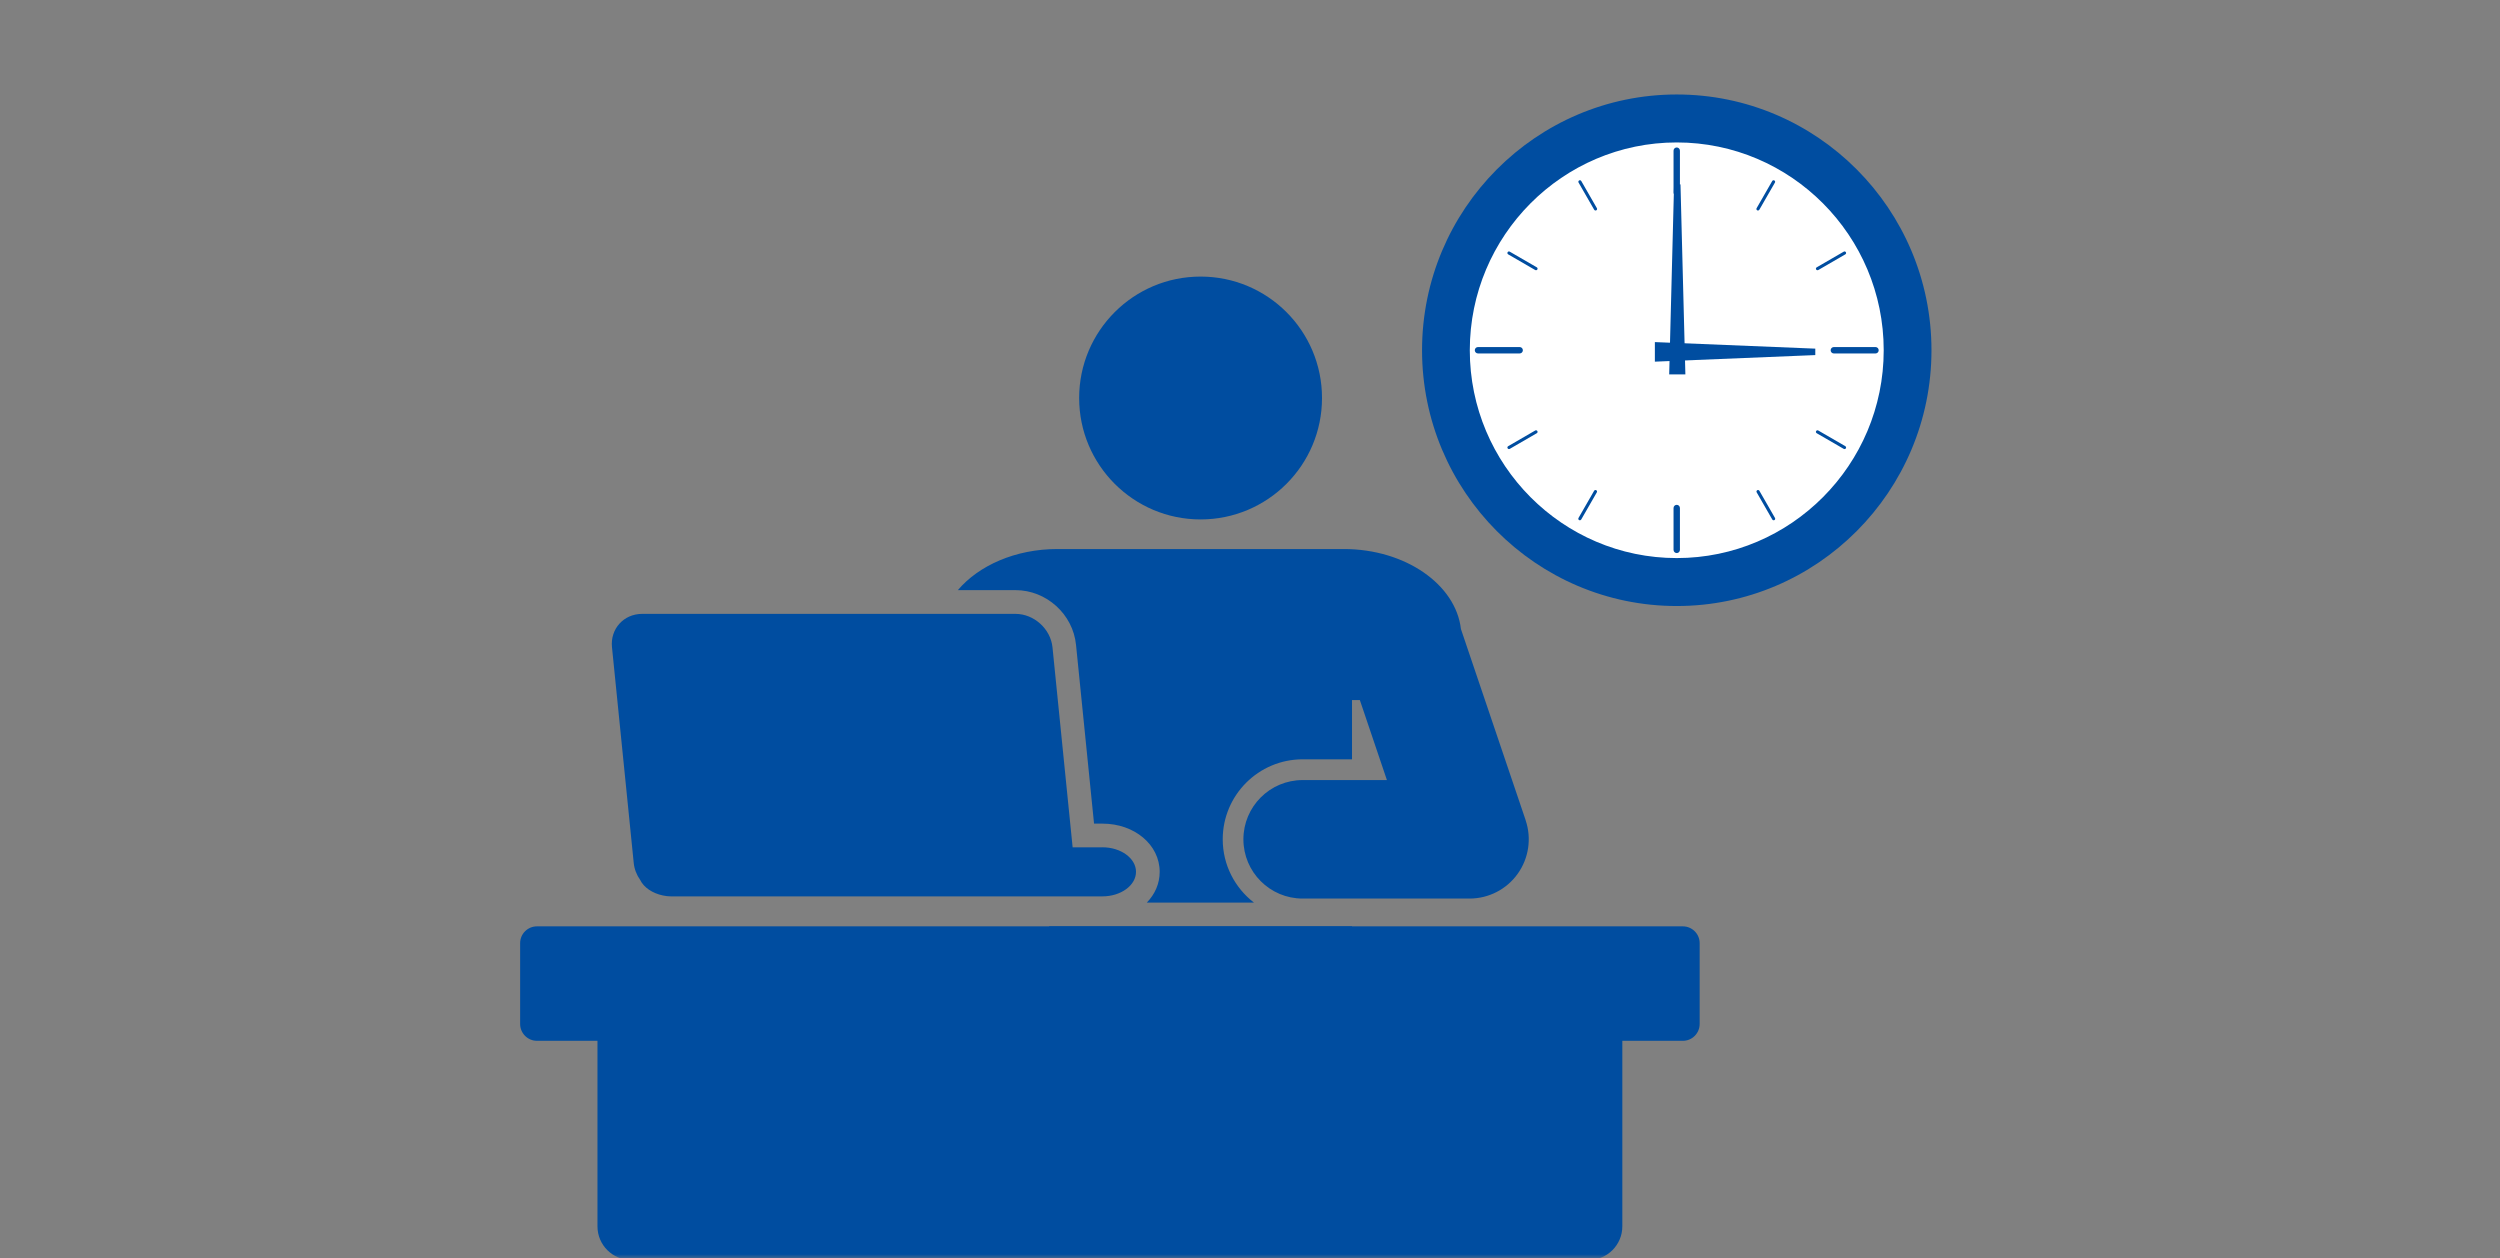<svg width="298" height="150" viewBox="0 0 298 150" fill="none" xmlns="http://www.w3.org/2000/svg">
<rect x="0" y="0" width="298" height="150" fill="#808080" stroke="none"/>
<mask id="mask0_1548_2039" style="mask-type:alpha" maskUnits="userSpaceOnUse" x="0" y="0" width="298" height="150">
<rect width="298" height="150" fill="#D9D9D9"/>
</mask>
<g mask="url(#mask0_1548_2039)">
<path d="M157.584 47.442C157.584 55.441 151.1 61.917 143.109 61.917C135.119 61.917 128.635 55.433 128.635 47.442C128.635 39.452 135.111 32.968 143.109 32.968C151.108 32.968 157.584 39.444 157.584 47.442Z" fill="#004DA0"/>
<path d="M161.162 110.422H125.055V123.002H161.162V110.422Z" fill="#004DA0"/>
<path d="M181.864 97.787L174.143 74.981C173.533 69.662 167.5 65.445 160.192 65.445H126.027C121.041 65.445 116.657 67.411 114.176 70.344H121.048C124.727 70.344 127.897 73.206 128.262 76.868L130.41 98.176H131.409C135.238 98.176 138.234 100.696 138.234 103.923C138.234 105.334 137.663 106.602 136.696 107.593H149.474C147.215 105.849 145.749 103.122 145.749 100.046C145.749 94.783 150.014 90.51 155.285 90.51H161.159V83.447H162.094L165.32 92.984H155.277C151.377 92.984 148.214 96.146 148.214 100.046C148.214 103.947 151.377 107.109 155.277 107.109H175.166C177.441 107.109 179.581 106.015 180.905 104.161C182.229 102.314 182.585 99.936 181.856 97.779L181.864 97.787Z" fill="#004DA0"/>
<path d="M131.409 101.005H127.858L125.456 77.153C125.234 74.965 123.253 73.174 121.049 73.174H76.547C74.343 73.174 72.726 74.965 72.948 77.153L75.54 102.86C75.612 103.597 75.889 104.295 76.309 104.89C76.745 105.785 77.768 106.483 79.036 106.744C79.329 106.808 79.638 106.848 79.948 106.848H131.409C133.613 106.848 135.412 105.532 135.412 103.922C135.412 102.313 133.613 100.997 131.409 100.997V101.005Z" fill="#004DA0"/>
<path d="M200.603 110.422H63.998C62.896 110.422 62 111.326 62 112.42V122.059C62 123.161 62.904 124.065 63.998 124.065H71.219V146.189C71.219 148.392 73.019 150.192 75.222 150.192H189.378C191.582 150.192 193.381 148.392 193.381 146.189V124.065H200.603C201.705 124.065 202.6 123.161 202.6 122.059V112.42C202.6 111.318 201.697 110.422 200.603 110.422Z" fill="#004DA0"/>
<path d="M199.868 72.066C216.542 72.066 230.059 58.493 230.059 41.751C230.059 25.008 216.542 11.435 199.868 11.435C183.195 11.435 169.678 25.008 169.678 41.751C169.678 58.493 183.195 72.066 199.868 72.066Z" fill="#004DA0"/>
<path d="M199.87 72.238C183.129 72.238 169.508 58.56 169.508 41.75C169.508 24.94 183.129 11.262 199.87 11.262C216.61 11.262 230.232 24.94 230.232 41.75C230.232 58.56 216.61 72.238 199.87 72.238ZM199.87 11.606C183.318 11.606 169.851 25.129 169.851 41.75C169.851 58.37 183.318 71.894 199.87 71.894C216.422 71.894 229.889 58.37 229.889 41.75C229.889 25.129 216.422 11.606 199.87 11.606Z" fill="#004DA0"/>
<path d="M217.434 59.389C227.135 49.648 227.135 33.855 217.434 24.114C207.733 14.373 192.005 14.373 182.305 24.114C172.604 33.855 172.604 49.648 182.305 59.389C192.005 69.13 207.733 69.13 217.434 59.389Z" fill="white"/>
<path d="M199.869 66.866C186.076 66.866 174.857 55.6 174.857 41.751C174.857 27.901 186.076 16.635 199.869 16.635C213.662 16.635 224.88 27.901 224.88 41.751C224.88 55.6 213.662 66.866 199.869 66.866ZM199.869 16.979C186.268 16.979 175.2 28.093 175.2 41.751C175.2 55.408 186.268 66.522 199.869 66.522C213.47 66.522 224.538 55.408 224.538 41.751C224.538 28.093 213.47 16.979 199.869 16.979Z" fill="#004DA0"/>
<path d="M199.867 23.329C199.654 23.329 199.486 23.157 199.486 22.947V17.96C199.486 17.747 199.658 17.578 199.867 17.578C200.076 17.578 200.247 17.75 200.247 17.96V22.947C200.247 23.161 200.076 23.329 199.867 23.329Z" fill="#004DA0"/>
<path d="M190.188 25.095C190.123 25.095 190.061 25.061 190.027 25.002L188.166 21.764C188.114 21.674 188.145 21.561 188.234 21.509C188.323 21.457 188.436 21.488 188.488 21.578L190.349 24.817C190.4 24.906 190.369 25.02 190.28 25.071C190.25 25.088 190.219 25.095 190.188 25.095Z" fill="#004DA0"/>
<path d="M183.093 32.213C183.062 32.213 183.028 32.206 183 32.189L179.775 30.32C179.686 30.269 179.655 30.155 179.707 30.066C179.758 29.976 179.871 29.945 179.96 29.997L183.186 31.866C183.275 31.917 183.306 32.031 183.254 32.12C183.22 32.179 183.158 32.213 183.093 32.213Z" fill="#004DA0"/>
<path d="M181.145 42.132H176.179C175.966 42.132 175.795 41.96 175.795 41.75C175.795 41.54 175.966 41.368 176.179 41.368H181.145C181.358 41.368 181.526 41.54 181.526 41.75C181.526 41.96 181.355 42.132 181.145 42.132Z" fill="#004DA0"/>
<path d="M179.868 53.532C179.802 53.532 179.741 53.497 179.707 53.439C179.655 53.349 179.686 53.236 179.775 53.184L183 51.315C183.09 51.263 183.203 51.294 183.254 51.384C183.306 51.473 183.275 51.587 183.186 51.639L179.96 53.508C179.929 53.525 179.898 53.532 179.868 53.532Z" fill="#004DA0"/>
<path d="M188.319 62.02C188.288 62.02 188.254 62.013 188.226 61.995C188.137 61.944 188.106 61.83 188.158 61.741L190.019 58.502C190.07 58.413 190.183 58.382 190.273 58.433C190.362 58.485 190.393 58.598 190.341 58.688L188.48 61.927C188.446 61.985 188.384 62.02 188.319 62.02Z" fill="#004DA0"/>
<path d="M199.867 65.926C199.654 65.926 199.486 65.754 199.486 65.544V60.557C199.486 60.343 199.658 60.175 199.867 60.175C200.076 60.175 200.247 60.347 200.247 60.557V65.544C200.247 65.757 200.076 65.926 199.867 65.926Z" fill="#004DA0"/>
<path d="M211.418 62.02C211.353 62.02 211.291 61.985 211.257 61.927L209.396 58.688C209.345 58.598 209.375 58.485 209.465 58.433C209.554 58.382 209.667 58.413 209.718 58.502L211.579 61.741C211.631 61.83 211.6 61.944 211.511 61.995C211.48 62.013 211.449 62.02 211.418 62.02Z" fill="#004DA0"/>
<path d="M219.868 53.532C219.838 53.532 219.803 53.525 219.776 53.508L216.55 51.639C216.461 51.587 216.43 51.473 216.482 51.384C216.533 51.294 216.65 51.263 216.736 51.315L219.961 53.184C220.05 53.236 220.081 53.349 220.03 53.439C219.995 53.501 219.934 53.532 219.868 53.532Z" fill="#004DA0"/>
<path d="M223.56 42.133H218.593C218.381 42.133 218.213 41.961 218.213 41.751C218.213 41.541 218.384 41.369 218.593 41.369H223.56C223.773 41.369 223.94 41.541 223.94 41.751C223.94 41.961 223.769 42.133 223.56 42.133Z" fill="#004DA0"/>
<path d="M216.643 32.213C216.578 32.213 216.516 32.179 216.482 32.12C216.43 32.031 216.461 31.917 216.55 31.866L219.776 29.997C219.865 29.945 219.978 29.976 220.03 30.066C220.081 30.155 220.05 30.269 219.961 30.32L216.736 32.189C216.708 32.206 216.674 32.213 216.643 32.213Z" fill="#004DA0"/>
<path d="M209.549 25.095C209.518 25.095 209.484 25.088 209.457 25.071C209.368 25.02 209.337 24.906 209.388 24.817L211.249 21.578C211.301 21.488 211.414 21.457 211.503 21.509C211.592 21.561 211.623 21.674 211.572 21.764L209.71 25.002C209.676 25.061 209.614 25.095 209.549 25.095Z" fill="#004DA0"/>
<path d="M200.314 21.977H199.549L198.967 44.628H200.897L200.314 21.977Z" fill="#004DA0"/>
<path d="M197.26 40.777V43.11L216.383 42.326V41.558L197.26 40.777Z" fill="#004DA0"/>
</g>
</svg>
